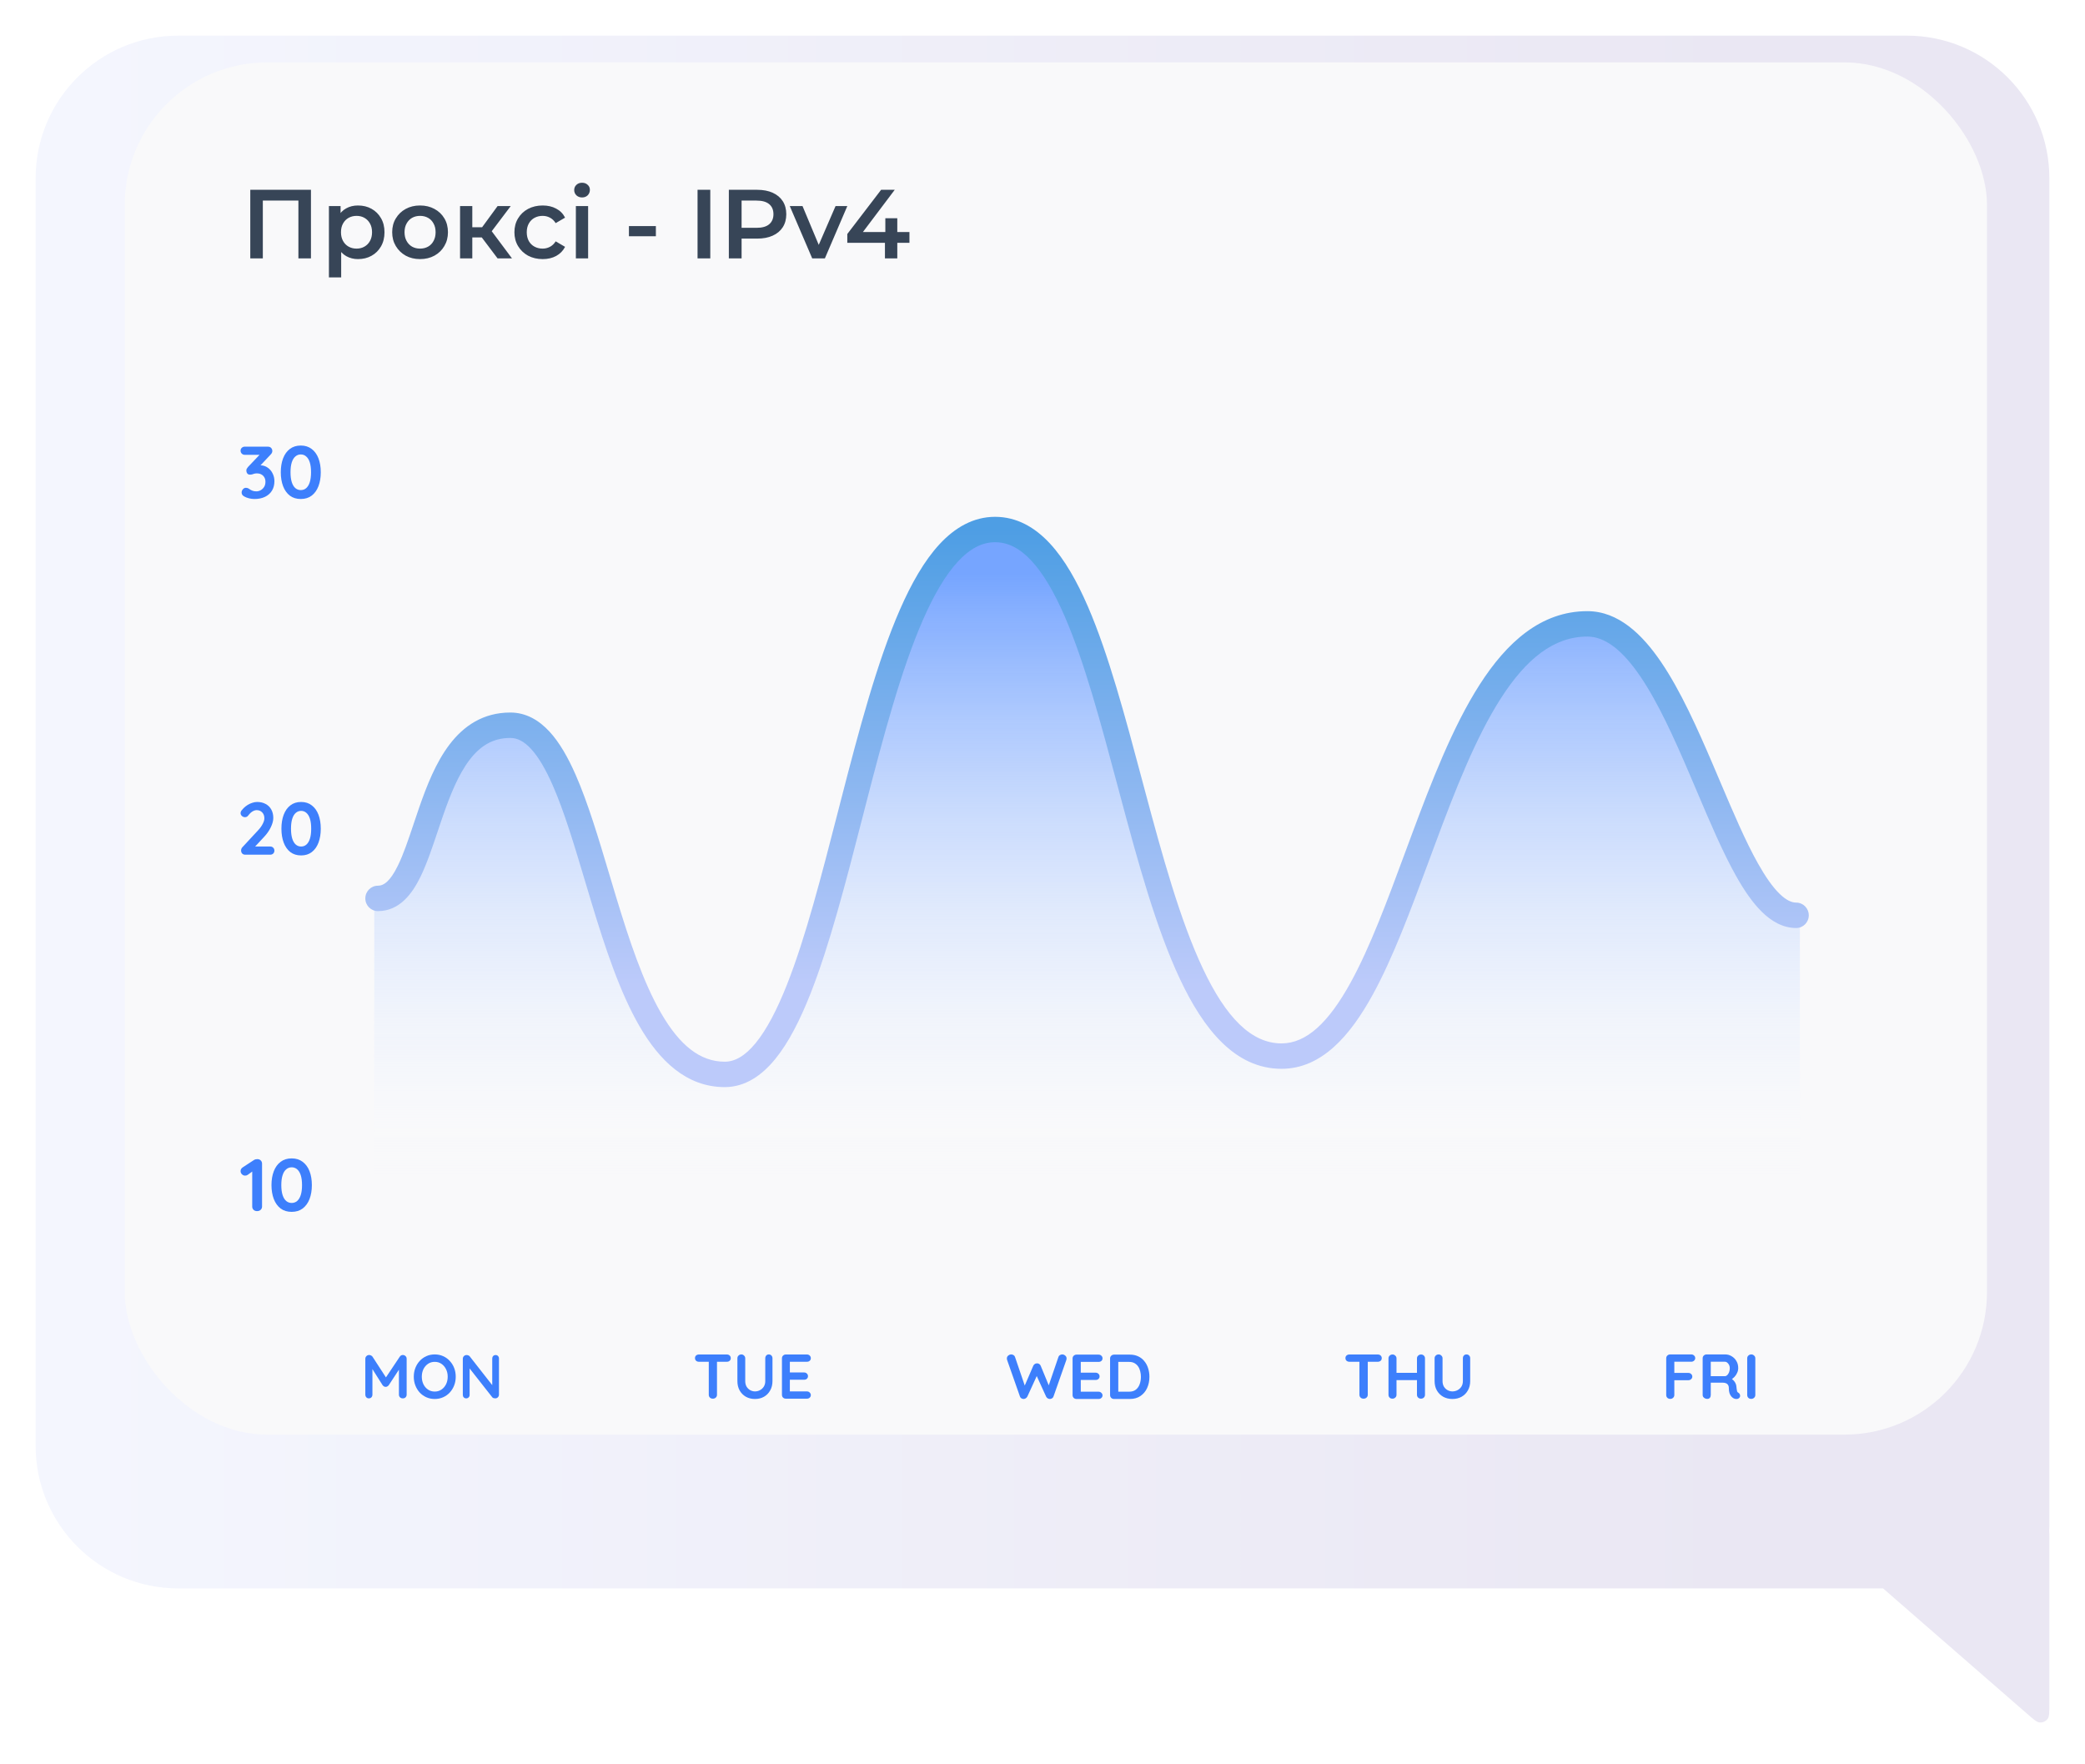 <svg width="234" height="198" viewBox="0 0 234 198" fill="none" xmlns="http://www.w3.org/2000/svg">
<g filter="url(#filter0_d_1065_1007)">
<path fill-rule="evenodd" clip-rule="evenodd" d="M21 0C12.163 0 5 7.163 5 16V158.257C5 167.094 12.164 174.257 21 174.257H212.338L228.499 188.323C229.213 188.944 229.57 189.255 229.867 189.295C230.248 189.346 230.623 189.175 230.835 188.855C231 188.604 231 188.131 231 187.184V168.51C231 168.196 231 167.986 230.977 167.826C230.992 167.638 231 167.449 231 167.257V16C231 7.163 223.837 0 215 0H21Z" fill="url(#paint0_linear_1065_1007)"/>
</g>
<rect x="14" y="7" width="209" height="154" rx="16" fill="#F9F9FA"/>
<path d="M28.85 135.917C28.692 135.917 28.561 135.869 28.46 135.775C28.358 135.675 28.307 135.553 28.307 135.408V131.208L28.426 131.392L27.806 131.842C27.727 131.903 27.628 131.933 27.509 131.933C27.373 131.933 27.255 131.883 27.153 131.783C27.051 131.683 27 131.564 27 131.425C27 131.247 27.088 131.103 27.263 130.992L28.485 130.192C28.542 130.153 28.604 130.125 28.672 130.108C28.745 130.092 28.813 130.083 28.875 130.083C29.04 130.083 29.17 130.133 29.266 130.233C29.362 130.328 29.41 130.447 29.41 130.592V135.408C29.41 135.553 29.356 135.675 29.249 135.775C29.147 135.869 29.014 135.917 28.85 135.917Z" fill="#3D7FFC"/>
<path d="M32.734 136C32.248 136 31.834 135.875 31.495 135.625C31.161 135.369 30.907 135.017 30.731 134.567C30.556 134.111 30.468 133.589 30.468 133C30.468 132.406 30.556 131.883 30.731 131.433C30.907 130.983 31.161 130.633 31.495 130.383C31.834 130.128 32.248 130 32.734 130C33.221 130 33.631 130.128 33.965 130.383C34.304 130.633 34.562 130.983 34.737 131.433C34.912 131.883 35 132.406 35 133C35 133.589 34.912 134.111 34.737 134.567C34.562 135.017 34.304 135.369 33.965 135.625C33.631 135.875 33.221 136 32.734 136ZM32.734 135C32.972 135 33.175 134.928 33.345 134.783C33.52 134.633 33.656 134.411 33.752 134.117C33.849 133.817 33.897 133.444 33.897 133C33.897 132.55 33.849 132.178 33.752 131.883C33.656 131.589 33.52 131.369 33.345 131.225C33.175 131.075 32.972 131 32.734 131C32.502 131 32.298 131.075 32.123 131.225C31.948 131.369 31.812 131.589 31.716 131.883C31.619 132.178 31.571 132.55 31.571 133C31.571 133.444 31.619 133.817 31.716 134.117C31.812 134.411 31.948 134.633 32.123 134.783C32.298 134.928 32.502 135 32.734 135Z" fill="#3D7FFC"/>
<path d="M30.333 95C30.465 95 30.575 95.044 30.663 95.133C30.752 95.222 30.796 95.333 30.796 95.467C30.796 95.594 30.752 95.703 30.663 95.792C30.575 95.875 30.465 95.917 30.333 95.917H27.521C27.378 95.917 27.265 95.872 27.182 95.783C27.099 95.694 27.058 95.581 27.058 95.442C27.058 95.303 27.108 95.181 27.207 95.075L29.009 93.133C29.213 92.911 29.373 92.683 29.489 92.45C29.61 92.217 29.671 92.014 29.671 91.842C29.671 91.564 29.591 91.342 29.431 91.175C29.271 91.003 29.059 90.917 28.794 90.917C28.69 90.917 28.582 90.942 28.472 90.992C28.362 91.042 28.254 91.111 28.149 91.2C28.05 91.289 27.956 91.392 27.868 91.508C27.802 91.597 27.736 91.653 27.67 91.675C27.604 91.697 27.543 91.708 27.488 91.708C27.367 91.708 27.254 91.664 27.149 91.575C27.05 91.481 27 91.372 27 91.25C27 91.156 27.03 91.064 27.091 90.975C27.157 90.886 27.237 90.794 27.331 90.7C27.469 90.561 27.623 90.439 27.794 90.333C27.965 90.228 28.141 90.147 28.323 90.092C28.505 90.031 28.681 90 28.852 90C29.222 90 29.541 90.075 29.812 90.225C30.087 90.369 30.299 90.578 30.448 90.85C30.597 91.117 30.672 91.433 30.672 91.8C30.672 92.106 30.581 92.447 30.399 92.825C30.222 93.197 29.983 93.547 29.679 93.875L28.563 95.075L28.472 95H30.333Z" fill="#3D7FFC"/>
<path d="M33.792 96C33.318 96 32.916 95.875 32.585 95.625C32.259 95.369 32.011 95.017 31.84 94.567C31.669 94.111 31.584 93.589 31.584 93C31.584 92.406 31.669 91.883 31.84 91.433C32.011 90.983 32.259 90.633 32.585 90.383C32.916 90.128 33.318 90 33.792 90C34.266 90 34.666 90.128 34.991 90.383C35.322 90.633 35.573 90.983 35.744 91.433C35.914 91.883 36 92.406 36 93C36 93.589 35.914 94.111 35.744 94.567C35.573 95.017 35.322 95.369 34.991 95.625C34.666 95.875 34.266 96 33.792 96ZM33.792 95C34.024 95 34.222 94.928 34.387 94.783C34.558 94.633 34.691 94.411 34.784 94.117C34.878 93.817 34.925 93.444 34.925 93C34.925 92.55 34.878 92.178 34.784 91.883C34.691 91.589 34.558 91.369 34.387 91.225C34.222 91.075 34.024 91 33.792 91C33.566 91 33.367 91.075 33.197 91.225C33.026 91.369 32.893 91.589 32.8 91.883C32.706 92.178 32.659 92.55 32.659 93C32.659 93.444 32.706 93.817 32.8 94.117C32.893 94.411 33.026 94.633 33.197 94.783C33.367 94.928 33.566 95 33.792 95Z" fill="#3D7FFC"/>
<path d="M27.605 54.742C27.655 54.742 27.709 54.75 27.765 54.767C27.826 54.783 27.893 54.817 27.966 54.867C28.061 54.939 28.174 55.003 28.302 55.058C28.437 55.114 28.591 55.142 28.765 55.142C28.938 55.142 29.101 55.1 29.252 55.017C29.409 54.928 29.538 54.806 29.638 54.65C29.739 54.489 29.79 54.297 29.79 54.075C29.79 53.864 29.745 53.689 29.655 53.55C29.571 53.411 29.456 53.306 29.311 53.233C29.171 53.161 29.019 53.125 28.857 53.125C28.734 53.125 28.63 53.136 28.546 53.158C28.468 53.181 28.389 53.206 28.311 53.233C28.238 53.256 28.151 53.267 28.05 53.267C27.922 53.267 27.821 53.222 27.748 53.133C27.681 53.044 27.647 52.939 27.647 52.817C27.647 52.739 27.661 52.669 27.689 52.608C27.723 52.547 27.77 52.481 27.832 52.408L29.311 50.85L29.538 51.042H27.471C27.336 51.042 27.224 50.997 27.134 50.908C27.045 50.819 27 50.708 27 50.575C27 50.447 27.045 50.342 27.134 50.258C27.224 50.169 27.336 50.125 27.471 50.125H30.042C30.215 50.125 30.344 50.172 30.428 50.267C30.518 50.361 30.563 50.481 30.563 50.625C30.563 50.697 30.543 50.769 30.504 50.842C30.465 50.908 30.417 50.969 30.361 51.025L28.874 52.608L28.647 52.325C28.709 52.297 28.793 52.272 28.899 52.25C29.011 52.228 29.103 52.217 29.176 52.217C29.507 52.217 29.792 52.303 30.033 52.475C30.28 52.642 30.467 52.861 30.596 53.133C30.731 53.4 30.798 53.689 30.798 54C30.798 54.411 30.706 54.767 30.521 55.067C30.336 55.367 30.075 55.597 29.739 55.758C29.403 55.919 29.011 56 28.563 56C28.356 56 28.151 55.975 27.95 55.925C27.748 55.875 27.574 55.808 27.428 55.725C27.305 55.658 27.221 55.586 27.177 55.508C27.137 55.425 27.118 55.347 27.118 55.275C27.118 55.147 27.162 55.028 27.252 54.917C27.347 54.8 27.465 54.742 27.605 54.742Z" fill="#3D7FFC"/>
<path d="M33.757 56C33.275 56 32.866 55.875 32.53 55.625C32.199 55.369 31.947 55.017 31.773 54.567C31.6 54.111 31.513 53.589 31.513 53C31.513 52.406 31.6 51.883 31.773 51.433C31.947 50.983 32.199 50.633 32.53 50.383C32.866 50.128 33.275 50 33.757 50C34.238 50 34.644 50.128 34.975 50.383C35.311 50.633 35.566 50.983 35.739 51.433C35.913 51.883 36 52.406 36 53C36 53.589 35.913 54.111 35.739 54.567C35.566 55.017 35.311 55.369 34.975 55.625C34.644 55.875 34.238 56 33.757 56ZM33.757 55C33.992 55 34.194 54.928 34.361 54.783C34.535 54.633 34.67 54.411 34.765 54.117C34.86 53.817 34.908 53.444 34.908 53C34.908 52.55 34.86 52.178 34.765 51.883C34.67 51.589 34.535 51.369 34.361 51.225C34.194 51.075 33.992 51 33.757 51C33.527 51 33.325 51.075 33.152 51.225C32.978 51.369 32.843 51.589 32.748 51.883C32.653 52.178 32.605 52.55 32.605 53C32.605 53.444 32.653 53.817 32.748 54.117C32.843 54.411 32.978 54.633 33.152 54.783C33.325 54.928 33.527 55 33.757 55Z" fill="#3D7FFC"/>
<path d="M202 102.012C193.938 102.012 189.375 69.517 178.438 69.517C160.375 69.517 158.625 117.709 143.937 117.709C126.625 117.709 127.187 59 111.625 59C96 59 94.812 119.75 81.125 119.75C66.812 119.75 67.125 80.82 56.938 80.82C46.812 80.82 48.188 100.128 42 100.128V140H202V102.012Z" fill="url(#paint1_linear_1065_1007)"/>
<path fill-rule="evenodd" clip-rule="evenodd" d="M105.438 61.08C107.156 59.223 109.223 58 111.678 58C114.115 58 116.149 59.18 117.829 60.99C119.489 62.778 120.881 65.257 122.105 68.089C124.415 73.435 126.282 80.432 128.135 87.378C128.244 87.786 128.353 88.194 128.462 88.602C130.444 96.019 132.442 103.273 134.988 108.674C137.589 114.193 140.44 117.095 143.824 117.095C146.613 117.095 149.103 114.776 151.59 110.249C153.775 106.272 155.696 101.082 157.711 95.635C157.941 95.015 158.172 94.391 158.404 93.765C160.65 87.724 163.057 81.515 166.073 76.816C169.077 72.135 172.925 68.587 178.147 68.587C181.618 68.587 184.311 71.184 186.437 74.317C188.606 77.513 190.493 81.725 192.236 85.801C192.507 86.433 192.774 87.062 193.038 87.684C194.503 91.135 195.881 94.382 197.3 96.906C198.135 98.391 198.935 99.534 199.707 100.291C200.48 101.047 201.094 101.294 201.588 101.294C202.368 101.294 203 101.932 203 102.72C203 103.507 202.368 104.145 201.588 104.145C200.077 104.145 198.794 103.37 197.741 102.337C196.687 101.305 195.731 99.893 194.843 98.312C193.339 95.637 191.887 92.214 190.427 88.773C190.166 88.158 189.905 87.543 189.643 86.931C187.889 82.829 186.1 78.865 184.107 75.928C182.071 72.928 180.116 71.438 178.147 71.438C174.384 71.438 171.276 73.953 168.443 78.367C165.621 82.764 163.311 88.681 161.049 94.767C160.816 95.394 160.583 96.022 160.351 96.651C158.354 102.05 156.355 107.455 154.06 111.632C151.549 116.201 148.342 119.946 143.824 119.946C138.597 119.946 135.059 115.461 132.438 109.899C129.761 104.22 127.701 96.7 125.735 89.344C125.634 88.966 125.533 88.588 125.433 88.211C123.555 81.177 121.739 74.373 119.516 69.229C118.346 66.521 117.108 64.383 115.768 62.94C114.448 61.518 113.112 60.851 111.678 60.851C110.248 60.851 108.878 61.539 107.502 63.026C106.112 64.529 104.814 66.752 103.586 69.556C101.132 75.164 99.128 82.689 97.151 90.359C97.018 90.874 96.885 91.39 96.753 91.906C94.927 99.002 93.1 106.107 90.947 111.549C89.793 114.465 88.504 117.014 87.001 118.854C85.493 120.699 83.624 122 81.336 122C77.013 122 73.992 118.993 71.775 115.172C69.549 111.335 67.895 106.282 66.415 101.399C66.158 100.551 65.906 99.708 65.658 98.877C64.451 94.838 63.32 91.051 62.016 88.091C61.231 86.311 60.432 84.947 59.599 84.044C58.786 83.163 58.031 82.814 57.273 82.814C55.299 82.814 53.876 83.729 52.688 85.293C51.453 86.917 50.548 89.152 49.706 91.578C49.515 92.129 49.325 92.695 49.135 93.264C48.523 95.094 47.902 96.95 47.18 98.42C46.26 100.293 44.841 102.249 42.412 102.249C41.632 102.249 41 101.611 41 100.823C41 100.036 41.632 99.398 42.412 99.398C43.062 99.398 43.779 98.925 44.649 97.154C45.279 95.872 45.811 94.282 46.407 92.505C46.609 91.902 46.818 91.277 47.041 90.635C47.885 88.202 48.912 85.578 50.446 83.558C52.027 81.478 54.21 79.963 57.273 79.963C59.048 79.963 60.501 80.838 61.666 82.1C62.811 83.341 63.762 85.038 64.596 86.932C65.98 90.073 67.175 94.077 68.381 98.114C68.625 98.932 68.869 99.751 69.116 100.564C70.605 105.478 72.176 110.221 74.213 113.731C76.259 117.258 78.539 119.149 81.336 119.149C82.451 119.149 83.598 118.538 84.822 117.04C86.05 115.536 87.21 113.307 88.324 110.491C90.408 105.225 92.192 98.29 94.035 91.126C94.162 90.632 94.29 90.137 94.418 89.641C96.381 82.024 98.438 74.262 101.003 68.404C102.285 65.475 103.736 62.921 105.438 61.08Z" fill="url(#paint2_linear_1065_1007)"/>
<path d="M41.437 152.063C41.502 152.063 41.569 152.081 41.638 152.118C41.712 152.15 41.767 152.194 41.804 152.25L43.489 154.847L43.143 154.833L44.869 152.25C44.957 152.125 45.071 152.063 45.209 152.063C45.32 152.063 45.419 152.102 45.507 152.181C45.595 152.259 45.639 152.361 45.639 152.486V156.507C45.639 156.627 45.6 156.729 45.521 156.812C45.443 156.891 45.339 156.931 45.209 156.931C45.08 156.931 44.973 156.891 44.89 156.812C44.812 156.729 44.772 156.627 44.772 156.507V153.236L45.043 153.299L43.628 155.458C43.587 155.509 43.533 155.553 43.469 155.59C43.409 155.627 43.346 155.644 43.281 155.639C43.221 155.644 43.159 155.627 43.094 155.59C43.034 155.553 42.983 155.509 42.942 155.458L41.617 153.361L41.797 152.993V156.507C41.797 156.627 41.761 156.729 41.687 156.812C41.612 156.891 41.516 156.931 41.395 156.931C41.28 156.931 41.185 156.891 41.111 156.812C41.037 156.729 41 156.627 41 156.507V152.486C41 152.37 41.042 152.271 41.125 152.188C41.213 152.104 41.317 152.063 41.437 152.063Z" fill="#3D7FFC"/>
<path d="M51.147 154.5C51.147 154.847 51.09 155.171 50.974 155.472C50.858 155.773 50.694 156.039 50.482 156.271C50.274 156.498 50.024 156.676 49.733 156.806C49.446 156.935 49.132 157 48.79 157C48.448 157 48.133 156.935 47.847 156.806C47.56 156.676 47.31 156.498 47.098 156.271C46.89 156.039 46.728 155.773 46.612 155.472C46.497 155.171 46.439 154.847 46.439 154.5C46.439 154.153 46.497 153.829 46.612 153.528C46.728 153.227 46.89 152.963 47.098 152.736C47.31 152.505 47.56 152.324 47.847 152.194C48.133 152.065 48.448 152 48.79 152C49.132 152 49.446 152.065 49.733 152.194C50.024 152.324 50.274 152.505 50.482 152.736C50.694 152.963 50.858 153.227 50.974 153.528C51.09 153.829 51.147 154.153 51.147 154.5ZM50.246 154.5C50.246 154.19 50.184 153.91 50.059 153.66C49.934 153.405 49.763 153.204 49.545 153.056C49.328 152.907 49.076 152.833 48.79 152.833C48.503 152.833 48.251 152.907 48.034 153.056C47.816 153.204 47.645 153.403 47.521 153.653C47.401 153.903 47.34 154.185 47.34 154.5C47.34 154.81 47.401 155.093 47.521 155.347C47.645 155.597 47.816 155.796 48.034 155.944C48.251 156.093 48.503 156.167 48.79 156.167C49.076 156.167 49.328 156.093 49.545 155.944C49.763 155.796 49.934 155.597 50.059 155.347C50.184 155.093 50.246 154.81 50.246 154.5Z" fill="#3D7FFC"/>
<path d="M55.626 152.069C55.736 152.069 55.827 152.106 55.896 152.181C55.965 152.255 56 152.347 56 152.458V156.507C56 156.627 55.958 156.729 55.875 156.812C55.797 156.891 55.697 156.931 55.577 156.931C55.517 156.931 55.455 156.921 55.39 156.903C55.33 156.88 55.283 156.85 55.251 156.812L52.526 153.347L52.706 153.236V156.542C52.706 156.653 52.669 156.745 52.595 156.819C52.526 156.894 52.433 156.931 52.318 156.931C52.207 156.931 52.117 156.894 52.047 156.819C51.978 156.745 51.943 156.653 51.943 156.542V152.493C51.943 152.373 51.983 152.273 52.061 152.194C52.145 152.111 52.246 152.069 52.366 152.069C52.431 152.069 52.498 152.083 52.568 152.111C52.637 152.134 52.688 152.171 52.72 152.222L55.362 155.597L55.244 155.681V152.458C55.244 152.347 55.279 152.255 55.348 152.181C55.417 152.106 55.51 152.069 55.626 152.069Z" fill="#3D7FFC"/>
<path d="M80 156.965C79.868 156.965 79.759 156.924 79.674 156.844C79.589 156.759 79.546 156.655 79.546 156.533V152.425H80.468V156.533C80.468 156.655 80.423 156.759 80.333 156.844C80.248 156.924 80.137 156.965 80 156.965ZM78.433 152.822C78.31 152.822 78.206 152.784 78.121 152.708C78.04 152.633 78 152.534 78 152.411C78 152.288 78.04 152.191 78.121 152.12C78.206 152.045 78.31 152.007 78.433 152.007H81.582C81.704 152.007 81.806 152.045 81.886 152.12C81.972 152.196 82.014 152.295 82.014 152.418C82.014 152.541 81.972 152.64 81.886 152.715C81.806 152.786 81.704 152.822 81.582 152.822H78.433Z" fill="#3D7FFC"/>
<path d="M86.283 152C86.406 152 86.505 152.042 86.581 152.127C86.657 152.208 86.695 152.309 86.695 152.432V154.996C86.695 155.388 86.609 155.735 86.439 156.037C86.274 156.339 86.044 156.575 85.751 156.745C85.458 156.915 85.118 157 84.73 157C84.342 157 84 156.915 83.702 156.745C83.409 156.575 83.177 156.339 83.007 156.037C82.841 155.735 82.759 155.388 82.759 154.996V152.432C82.759 152.309 82.801 152.208 82.886 152.127C82.971 152.042 83.08 152 83.212 152C83.321 152 83.418 152.042 83.503 152.127C83.593 152.208 83.638 152.309 83.638 152.432V154.996C83.638 155.232 83.688 155.437 83.787 155.612C83.891 155.782 84.026 155.914 84.191 156.008C84.361 156.103 84.541 156.15 84.73 156.15C84.933 156.15 85.123 156.103 85.297 156.008C85.472 155.914 85.614 155.782 85.723 155.612C85.832 155.437 85.886 155.232 85.886 154.996V152.432C85.886 152.309 85.922 152.208 85.993 152.127C86.063 152.042 86.16 152 86.283 152Z" fill="#3D7FFC"/>
<path d="M88.192 152.007H90.567C90.69 152.007 90.792 152.047 90.872 152.127C90.957 152.203 91 152.302 91 152.425C91 152.543 90.957 152.64 90.872 152.715C90.792 152.786 90.69 152.822 90.567 152.822H88.582L88.645 152.701V154.082L88.589 154.025H90.248C90.371 154.025 90.473 154.066 90.553 154.146C90.638 154.221 90.681 154.321 90.681 154.443C90.681 154.561 90.638 154.658 90.553 154.734C90.473 154.805 90.371 154.84 90.248 154.84H88.61L88.645 154.783V156.214L88.589 156.15H90.567C90.69 156.15 90.792 156.193 90.872 156.278C90.957 156.358 91 156.452 91 156.561C91 156.679 90.957 156.776 90.872 156.851C90.792 156.927 90.69 156.965 90.567 156.965H88.192C88.069 156.965 87.965 156.924 87.879 156.844C87.799 156.759 87.759 156.655 87.759 156.533V152.439C87.759 152.316 87.799 152.215 87.879 152.135C87.965 152.05 88.069 152.007 88.192 152.007Z" fill="#3D7FFC"/>
<path d="M119.225 152C119.337 152 119.445 152.043 119.548 152.128C119.651 152.209 119.703 152.32 119.703 152.462C119.703 152.505 119.695 152.552 119.681 152.605L118.231 156.73C118.202 156.815 118.148 156.881 118.069 156.929C117.996 156.972 117.917 156.995 117.834 157C117.751 157 117.667 156.976 117.584 156.929C117.505 156.881 117.444 156.813 117.4 156.723L116.311 154.333L116.377 154.376L115.303 156.723C115.259 156.813 115.195 156.881 115.112 156.929C115.033 156.976 114.952 157 114.869 157C114.79 156.995 114.712 156.972 114.633 156.929C114.555 156.881 114.501 156.815 114.472 156.73L113.022 152.605C113.007 152.552 113 152.505 113 152.462C113 152.32 113.052 152.209 113.155 152.128C113.262 152.043 113.373 152 113.486 152C113.579 152 113.665 152.024 113.743 152.071C113.827 152.119 113.883 152.187 113.912 152.277L115.082 155.706L114.92 155.698L115.965 153.273C116.004 153.188 116.061 153.121 116.134 153.074C116.208 153.022 116.291 152.998 116.384 153.003C116.478 152.998 116.561 153.022 116.635 153.074C116.708 153.121 116.762 153.188 116.797 153.273L117.753 155.592L117.635 155.663L118.79 152.277C118.82 152.187 118.876 152.119 118.96 152.071C119.043 152.024 119.131 152 119.225 152Z" fill="#3D7FFC"/>
<path d="M120.824 152.021H123.289C123.416 152.021 123.522 152.062 123.605 152.142C123.693 152.218 123.737 152.318 123.737 152.441C123.737 152.56 123.693 152.657 123.605 152.733C123.522 152.804 123.416 152.839 123.289 152.839H121.228L121.295 152.718V154.105L121.236 154.048H122.957C123.085 154.048 123.19 154.089 123.274 154.169C123.362 154.245 123.406 154.345 123.406 154.468C123.406 154.587 123.362 154.684 123.274 154.76C123.19 154.831 123.085 154.866 122.957 154.866H121.258L121.295 154.809V156.246L121.236 156.182H123.289C123.416 156.182 123.522 156.225 123.605 156.31C123.693 156.391 123.737 156.486 123.737 156.595C123.737 156.713 123.693 156.81 123.605 156.886C123.522 156.962 123.416 157 123.289 157H120.824C120.696 157 120.588 156.96 120.5 156.879C120.417 156.794 120.375 156.689 120.375 156.566V152.455C120.375 152.332 120.417 152.23 120.5 152.149C120.588 152.064 120.696 152.021 120.824 152.021Z" fill="#3D7FFC"/>
<path d="M126.793 152.021C127.146 152.021 127.46 152.085 127.734 152.213C128.009 152.341 128.24 152.522 128.426 152.754C128.617 152.982 128.76 153.247 128.853 153.55C128.951 153.849 129 154.169 129 154.511C129 154.971 128.914 155.39 128.742 155.77C128.571 156.144 128.321 156.443 127.992 156.666C127.668 156.889 127.269 157 126.793 157H125.034C124.907 157 124.799 156.96 124.711 156.879C124.627 156.794 124.585 156.689 124.585 156.566V152.455C124.585 152.332 124.627 152.23 124.711 152.149C124.799 152.064 124.907 152.021 125.034 152.021H126.793ZM126.719 156.182C127.028 156.182 127.281 156.106 127.477 155.954C127.673 155.798 127.815 155.594 127.904 155.343C127.997 155.087 128.044 154.809 128.044 154.511C128.044 154.288 128.017 154.077 127.963 153.878C127.914 153.674 127.835 153.496 127.727 153.344C127.619 153.188 127.482 153.064 127.315 152.974C127.148 152.884 126.95 152.839 126.719 152.839H125.432L125.505 152.775V156.26L125.461 156.182H126.719Z" fill="#3D7FFC"/>
<path d="M153.03 156.965C152.896 156.965 152.785 156.924 152.699 156.844C152.613 156.759 152.569 156.655 152.569 156.533V152.425H153.505V156.533C153.505 156.655 153.46 156.759 153.368 156.844C153.282 156.924 153.169 156.965 153.03 156.965ZM151.439 152.822C151.314 152.822 151.209 152.784 151.122 152.708C151.041 152.633 151 152.534 151 152.411C151 152.288 151.041 152.191 151.122 152.12C151.209 152.045 151.314 152.007 151.439 152.007H154.635C154.76 152.007 154.863 152.045 154.945 152.12C155.031 152.196 155.075 152.295 155.075 152.418C155.075 152.541 155.031 152.64 154.945 152.715C154.863 152.786 154.76 152.822 154.635 152.822H151.439Z" fill="#3D7FFC"/>
<path d="M156.291 152.007C156.406 152.007 156.507 152.05 156.593 152.135C156.685 152.215 156.73 152.316 156.73 152.439V156.533C156.73 156.655 156.685 156.759 156.593 156.844C156.502 156.924 156.397 156.965 156.277 156.965C156.142 156.965 156.034 156.924 155.953 156.844C155.871 156.759 155.83 156.655 155.83 156.533V152.439C155.83 152.316 155.874 152.215 155.96 152.135C156.046 152.05 156.157 152.007 156.291 152.007ZM159.48 152.007C159.615 152.007 159.723 152.05 159.804 152.135C159.886 152.215 159.927 152.316 159.927 152.439V156.533C159.927 156.655 159.883 156.759 159.797 156.844C159.715 156.924 159.605 156.965 159.466 156.965C159.351 156.965 159.247 156.924 159.156 156.844C159.07 156.759 159.027 156.655 159.027 156.533V152.439C159.027 152.316 159.072 152.215 159.163 152.135C159.255 152.05 159.36 152.007 159.48 152.007ZM156.269 154.068H159.48V154.882H156.269V154.068Z" fill="#3D7FFC"/>
<path d="M164.582 152C164.707 152 164.808 152.042 164.885 152.127C164.962 152.208 165 152.309 165 152.432V154.996C165 155.388 164.914 155.735 164.741 156.037C164.573 156.339 164.34 156.575 164.043 156.745C163.745 156.915 163.399 157 163.006 157C162.612 157 162.264 156.915 161.962 156.745C161.664 156.575 161.429 156.339 161.257 156.037C161.089 155.735 161.005 155.388 161.005 154.996V152.432C161.005 152.309 161.048 152.208 161.134 152.127C161.221 152.042 161.331 152 161.465 152C161.576 152 161.674 152.042 161.76 152.127C161.852 152.208 161.897 152.309 161.897 152.432V154.996C161.897 155.232 161.948 155.437 162.048 155.612C162.154 155.782 162.291 155.914 162.459 156.008C162.632 156.103 162.814 156.15 163.006 156.15C163.212 156.15 163.404 156.103 163.582 156.008C163.759 155.914 163.903 155.782 164.014 155.612C164.124 155.437 164.179 155.232 164.179 154.996V152.432C164.179 152.309 164.215 152.208 164.287 152.127C164.359 152.042 164.458 152 164.582 152Z" fill="#3D7FFC"/>
<path d="M187.459 156.989C187.323 156.989 187.211 156.949 187.124 156.868C187.041 156.783 187 156.678 187 156.555V152.435C187 152.311 187.041 152.209 187.124 152.128C187.211 152.043 187.318 152 187.444 152H189.811C189.938 152 190.042 152.04 190.124 152.121C190.212 152.197 190.256 152.297 190.256 152.421C190.256 152.525 190.212 152.618 190.124 152.699C190.042 152.779 189.938 152.82 189.811 152.82H187.845L187.91 152.734V154.167L187.859 154.074H189.484C189.61 154.074 189.714 154.115 189.797 154.195C189.884 154.271 189.928 154.371 189.928 154.495C189.928 154.599 189.884 154.692 189.797 154.773C189.714 154.853 189.61 154.894 189.484 154.894H187.845L187.91 154.83V156.555C187.91 156.678 187.864 156.783 187.772 156.868C187.685 156.949 187.58 156.989 187.459 156.989Z" fill="#3D7FFC"/>
<path d="M191.614 156.989C191.478 156.989 191.357 156.949 191.25 156.868C191.143 156.783 191.09 156.678 191.09 156.555V152.435C191.09 152.311 191.131 152.209 191.213 152.128C191.301 152.043 191.408 152 191.534 152H193.631C193.884 152 194.119 152.067 194.338 152.2C194.561 152.328 194.741 152.508 194.877 152.741C195.013 152.969 195.081 153.233 195.081 153.532C195.081 153.713 195.042 153.889 194.964 154.06C194.891 154.231 194.789 154.385 194.658 154.523C194.532 154.661 194.389 154.768 194.229 154.844L194.236 154.68C194.372 154.751 194.484 154.837 194.571 154.937C194.663 155.032 194.734 155.136 194.782 155.25C194.836 155.359 194.867 155.478 194.877 155.607C194.896 155.725 194.908 155.83 194.913 155.92C194.923 156.01 194.938 156.086 194.957 156.148C194.981 156.21 195.025 156.258 195.088 156.291C195.195 156.353 195.26 156.443 195.285 156.562C195.314 156.676 195.287 156.778 195.205 156.868C195.151 156.93 195.083 156.97 195.001 156.989C194.918 157.004 194.836 157.004 194.753 156.989C194.67 156.97 194.602 156.947 194.549 156.918C194.467 156.871 194.384 156.802 194.301 156.711C194.219 156.616 194.151 156.49 194.098 156.334C194.049 156.177 194.025 155.975 194.025 155.728C194.025 155.647 194.01 155.573 193.981 155.507C193.952 155.435 193.911 155.376 193.857 155.329C193.804 155.276 193.736 155.238 193.653 155.215C193.571 155.186 193.474 155.172 193.362 155.172H191.891L192 155.008V156.555C192 156.678 191.966 156.783 191.898 156.868C191.83 156.949 191.735 156.989 191.614 156.989ZM191.898 154.438H193.595C193.682 154.438 193.767 154.4 193.85 154.324C193.932 154.243 194 154.136 194.054 154.003C194.107 153.865 194.134 153.715 194.134 153.554C194.134 153.345 194.076 153.171 193.959 153.034C193.847 152.891 193.726 152.82 193.595 152.82H191.913L192 152.592V154.609L191.898 154.438Z" fill="#3D7FFC"/>
<path d="M197 156.555C197 156.678 196.954 156.783 196.862 156.868C196.769 156.949 196.663 156.989 196.541 156.989C196.405 156.989 196.296 156.949 196.213 156.868C196.131 156.783 196.09 156.678 196.09 156.555V152.435C196.09 152.311 196.133 152.209 196.221 152.128C196.308 152.043 196.42 152 196.556 152C196.672 152 196.774 152.043 196.862 152.128C196.954 152.209 197 152.311 197 152.435V156.555Z" fill="#3D7FFC"/>
<path d="M28.089 29V21.3H34.898V29H33.49V22.158L33.82 22.51H29.167L29.497 22.158V29H28.089ZM40.171 29.077C39.694 29.077 39.258 28.967 38.862 28.747C38.474 28.527 38.162 28.197 37.927 27.757C37.7 27.31 37.586 26.745 37.586 26.063C37.586 25.374 37.696 24.809 37.916 24.369C38.144 23.929 38.452 23.603 38.84 23.39C39.229 23.17 39.672 23.06 40.171 23.06C40.751 23.06 41.26 23.185 41.7 23.434C42.148 23.683 42.499 24.032 42.756 24.479C43.02 24.926 43.152 25.454 43.152 26.063C43.152 26.672 43.02 27.203 42.756 27.658C42.499 28.105 42.148 28.454 41.7 28.703C41.26 28.952 40.751 29.077 40.171 29.077ZM36.915 31.134V23.126H38.224V24.512L38.18 26.074L38.29 27.636V31.134H36.915ZM40.017 27.9C40.347 27.9 40.641 27.827 40.897 27.68C41.161 27.533 41.37 27.321 41.524 27.042C41.678 26.763 41.755 26.437 41.755 26.063C41.755 25.682 41.678 25.355 41.524 25.084C41.37 24.805 41.161 24.593 40.897 24.446C40.641 24.299 40.347 24.226 40.017 24.226C39.687 24.226 39.39 24.299 39.126 24.446C38.862 24.593 38.653 24.805 38.499 25.084C38.345 25.355 38.268 25.682 38.268 26.063C38.268 26.437 38.345 26.763 38.499 27.042C38.653 27.321 38.862 27.533 39.126 27.68C39.39 27.827 39.687 27.9 40.017 27.9ZM47.139 29.077C46.537 29.077 46.002 28.949 45.533 28.692C45.063 28.428 44.693 28.069 44.422 27.614C44.15 27.159 44.015 26.642 44.015 26.063C44.015 25.476 44.15 24.959 44.422 24.512C44.693 24.057 45.063 23.702 45.533 23.445C46.002 23.188 46.537 23.06 47.139 23.06C47.747 23.06 48.286 23.188 48.756 23.445C49.232 23.702 49.603 24.054 49.867 24.501C50.138 24.948 50.274 25.469 50.274 26.063C50.274 26.642 50.138 27.159 49.867 27.614C49.603 28.069 49.232 28.428 48.756 28.692C48.286 28.949 47.747 29.077 47.139 29.077ZM47.139 27.9C47.476 27.9 47.777 27.827 48.041 27.68C48.305 27.533 48.51 27.321 48.657 27.042C48.811 26.763 48.888 26.437 48.888 26.063C48.888 25.682 48.811 25.355 48.657 25.084C48.51 24.805 48.305 24.593 48.041 24.446C47.777 24.299 47.48 24.226 47.15 24.226C46.812 24.226 46.512 24.299 46.248 24.446C45.991 24.593 45.786 24.805 45.632 25.084C45.478 25.355 45.401 25.682 45.401 26.063C45.401 26.437 45.478 26.763 45.632 27.042C45.786 27.321 45.991 27.533 46.248 27.68C46.512 27.827 46.809 27.9 47.139 27.9ZM55.845 29L53.722 26.184L54.844 25.491L57.462 29H55.845ZM51.632 29V23.126H53.007V29H51.632ZM52.6 26.646V25.502H54.591V26.646H52.6ZM54.976 26.228L53.689 26.074L55.845 23.126H57.319L54.976 26.228ZM60.911 29.077C60.295 29.077 59.745 28.949 59.261 28.692C58.785 28.428 58.411 28.069 58.139 27.614C57.868 27.159 57.733 26.642 57.733 26.063C57.733 25.476 57.868 24.959 58.139 24.512C58.411 24.057 58.785 23.702 59.261 23.445C59.745 23.188 60.295 23.06 60.911 23.06C61.483 23.06 61.986 23.177 62.419 23.412C62.858 23.639 63.192 23.977 63.419 24.424L62.364 25.04C62.188 24.761 61.971 24.556 61.715 24.424C61.465 24.292 61.194 24.226 60.901 24.226C60.563 24.226 60.259 24.299 59.987 24.446C59.716 24.593 59.504 24.805 59.349 25.084C59.196 25.355 59.118 25.682 59.118 26.063C59.118 26.444 59.196 26.774 59.349 27.053C59.504 27.324 59.716 27.533 59.987 27.68C60.259 27.827 60.563 27.9 60.901 27.9C61.194 27.9 61.465 27.834 61.715 27.702C61.971 27.57 62.188 27.365 62.364 27.086L63.419 27.702C63.192 28.142 62.858 28.483 62.419 28.725C61.986 28.96 61.483 29.077 60.911 29.077ZM64.63 29V23.126H66.005V29H64.63ZM65.323 22.158C65.066 22.158 64.854 22.077 64.685 21.916C64.524 21.755 64.443 21.56 64.443 21.333C64.443 21.098 64.524 20.904 64.685 20.75C64.854 20.589 65.066 20.508 65.323 20.508C65.58 20.508 65.789 20.585 65.95 20.739C66.119 20.886 66.203 21.073 66.203 21.3C66.203 21.542 66.122 21.747 65.961 21.916C65.8 22.077 65.587 22.158 65.323 22.158ZM70.585 26.514V25.37H73.609V26.514H70.585ZM78.286 29V21.3H79.716V29H78.286ZM81.799 29V21.3H84.967C85.649 21.3 86.232 21.41 86.716 21.63C87.207 21.85 87.585 22.165 87.849 22.576C88.113 22.987 88.245 23.474 88.245 24.039C88.245 24.604 88.113 25.091 87.849 25.502C87.585 25.913 87.207 26.228 86.716 26.448C86.232 26.668 85.649 26.778 84.967 26.778H82.591L83.229 26.107V29H81.799ZM83.229 26.261L82.591 25.568H84.901C85.531 25.568 86.004 25.436 86.32 25.172C86.642 24.901 86.804 24.523 86.804 24.039C86.804 23.548 86.642 23.17 86.32 22.906C86.004 22.642 85.531 22.51 84.901 22.51H82.591L83.229 21.806V26.261ZM91.156 29L88.637 23.126H90.067L92.234 28.307H91.53L93.774 23.126H95.094L92.575 29H91.156ZM95.093 27.251V26.261L98.888 21.3H100.417L96.677 26.261L95.962 26.041H102.067V27.251H95.093ZM99.317 29V27.251L99.361 26.041V24.49H100.703V29H99.317Z" fill="#374557"/>
<defs>
<filter id="filter0_d_1065_1007" x="0" y="0" width="234" height="197.304" filterUnits="userSpaceOnUse" color-interpolation-filters="sRGB">
<feFlood flood-opacity="0" result="BackgroundImageFix"/>
<feColorMatrix in="SourceAlpha" type="matrix" values="0 0 0 0 0 0 0 0 0 0 0 0 0 0 0 0 0 0 127 0" result="hardAlpha"/>
<feOffset dx="-1" dy="4"/>
<feGaussianBlur stdDeviation="2"/>
<feComposite in2="hardAlpha" operator="out"/>
<feColorMatrix type="matrix" values="0 0 0 0 0.782 0 0 0 0 0.79 0 0 0 0 0.838 0 0 0 1 0"/>
<feBlend mode="normal" in2="BackgroundImageFix" result="effect1_dropShadow_1065_1007"/>
<feBlend mode="normal" in="SourceGraphic" in2="effect1_dropShadow_1065_1007" result="shape"/>
</filter>
<linearGradient id="paint0_linear_1065_1007" x1="-24.5" y1="95" x2="240.5" y2="95" gradientUnits="userSpaceOnUse">
<stop offset="0.119" stop-color="#F4F6FE"/>
<stop offset="0.837" stop-color="#EAE7F3"/>
</linearGradient>
<linearGradient id="paint1_linear_1065_1007" x1="122.012" y1="134.039" x2="122.012" y2="64.38" gradientUnits="userSpaceOnUse">
<stop offset="0.009" stop-color="white" stop-opacity="0"/>
<stop offset="1" stop-color="#76A5FF"/>
</linearGradient>
<linearGradient id="paint2_linear_1065_1007" x1="128.225" y1="110.459" x2="128.225" y2="59.429" gradientUnits="userSpaceOnUse">
<stop stop-color="#BCCAFA"/>
<stop offset="1" stop-color="#4E9EE4"/>
</linearGradient>
</defs>
</svg>
